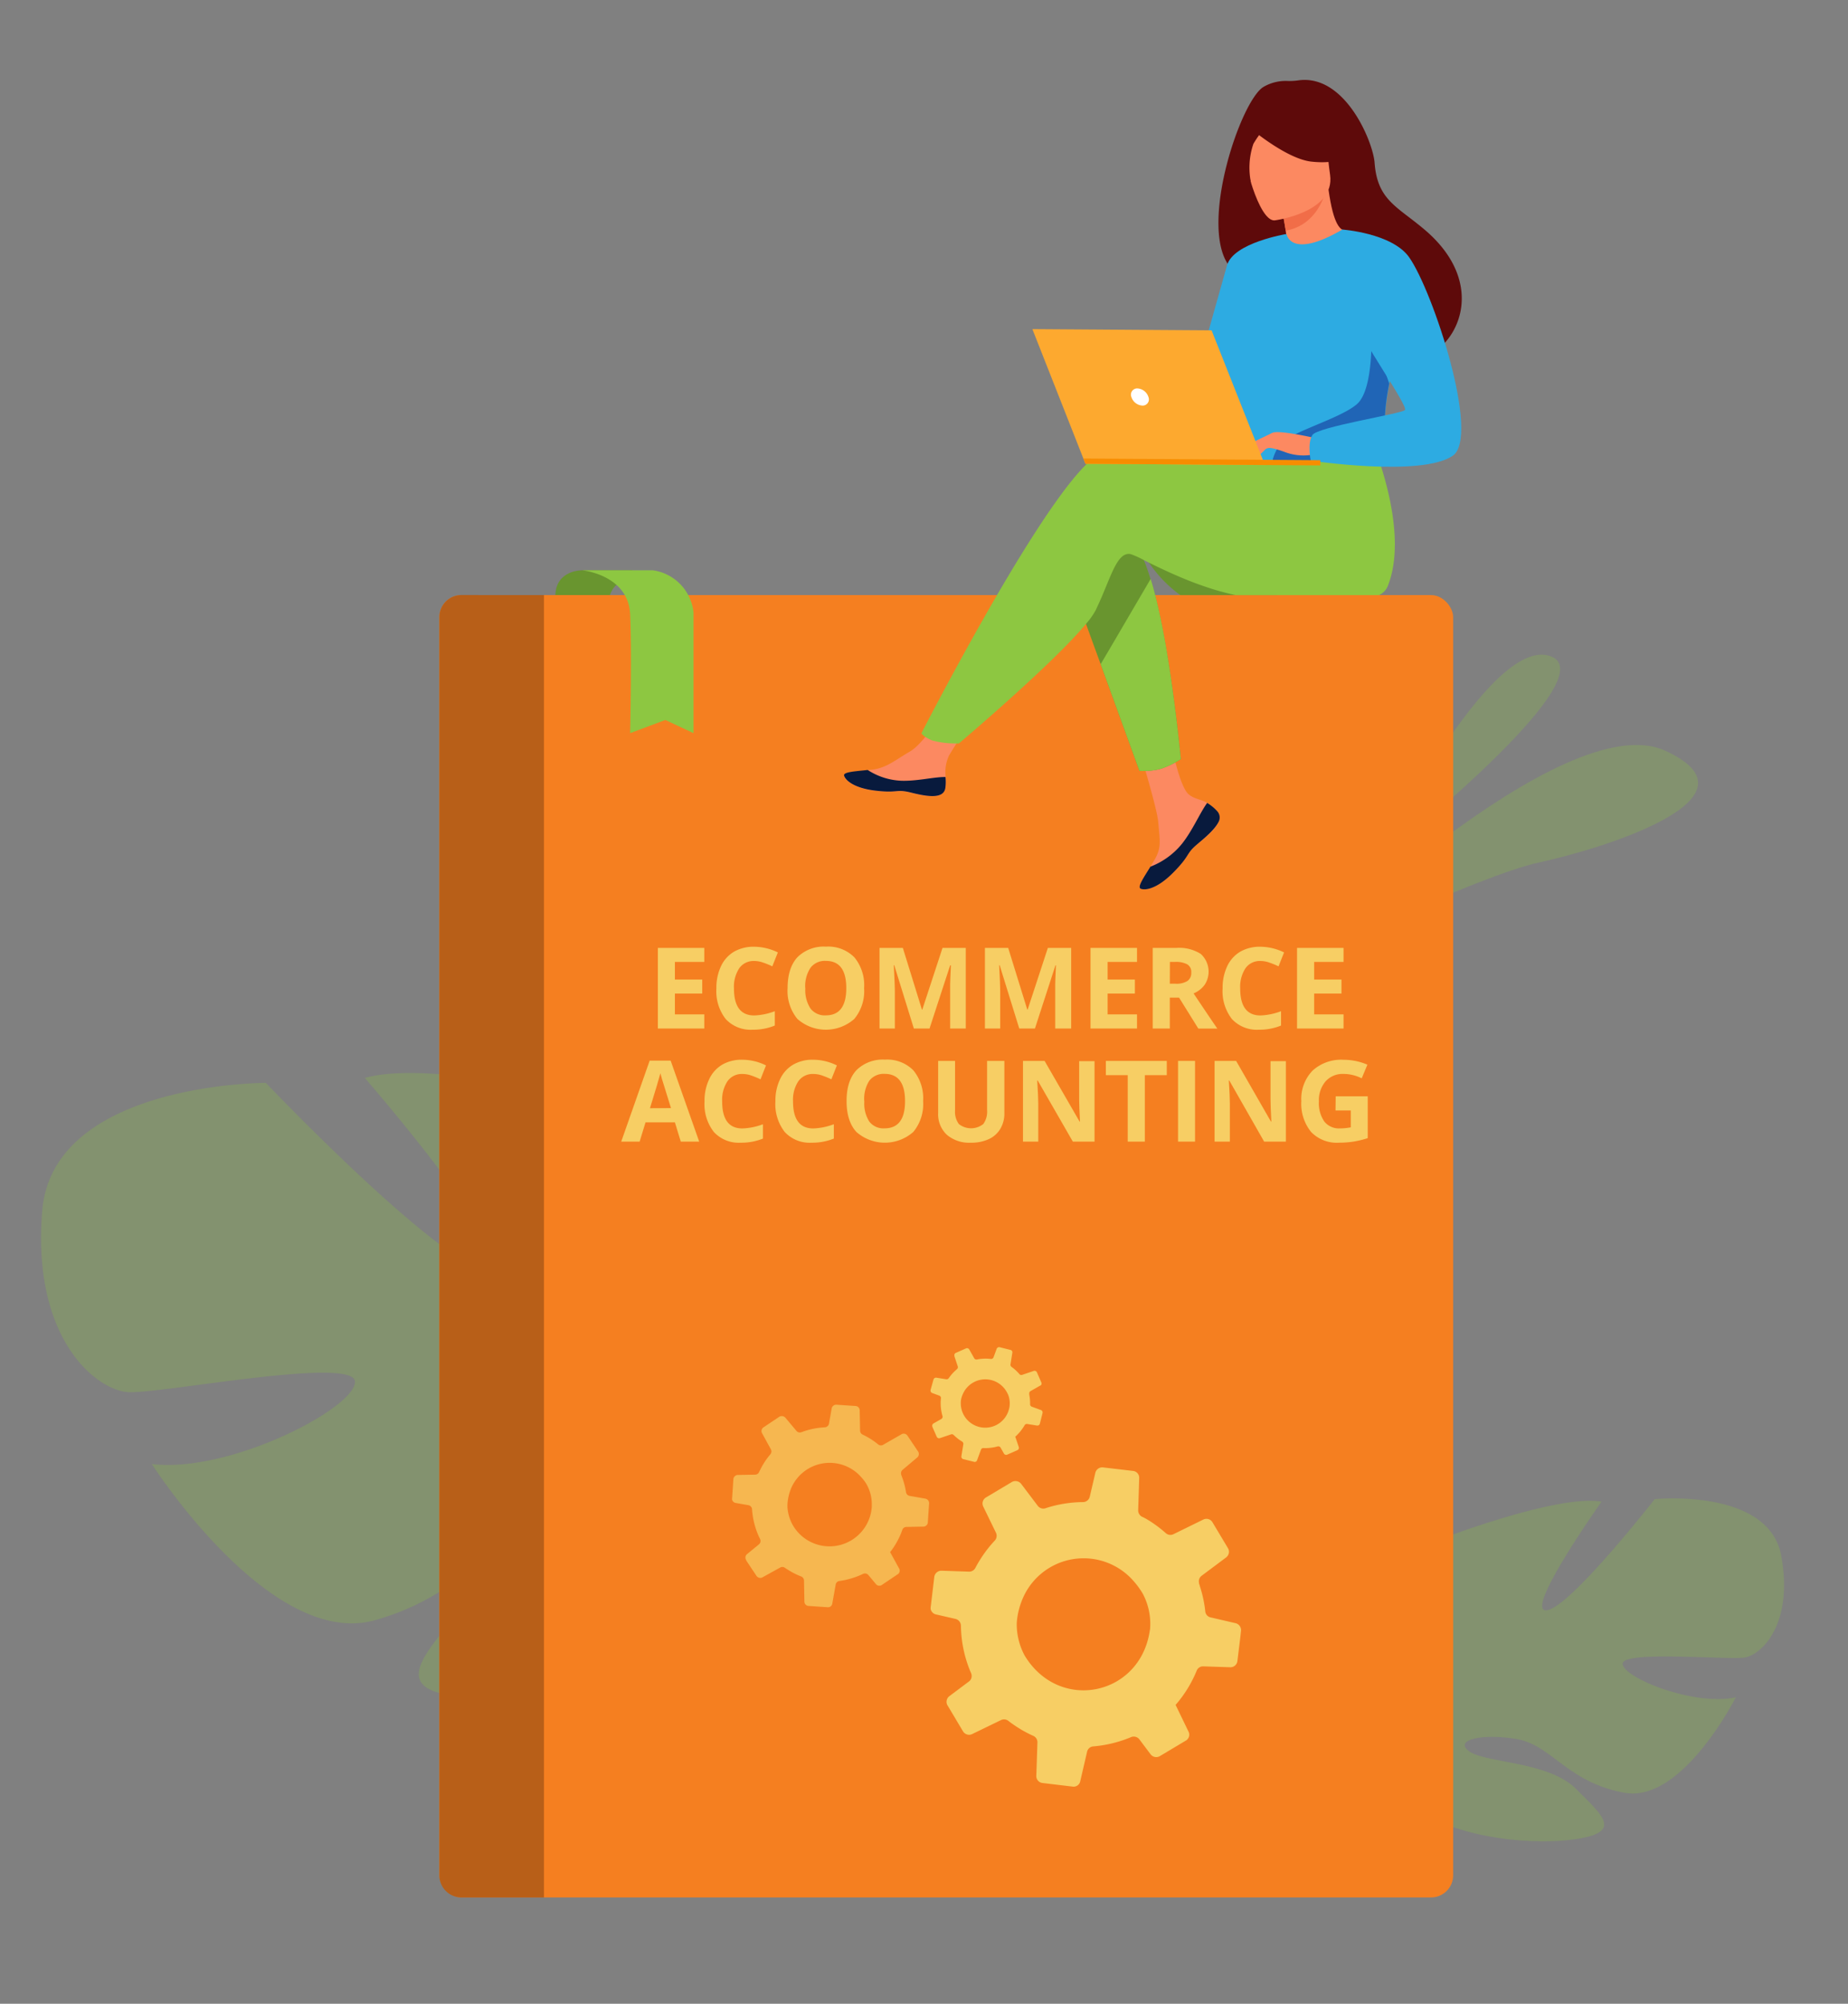 <svg id="Layer_1" data-name="Layer 1" xmlns="http://www.w3.org/2000/svg" viewBox="0 0 377.32 409.12">
  <rect x="0" y="0" width="377.32" height="409.12" fill="#808080" stroke="none"/>
  <defs>
    <style>
      .cls-1, .cls-3 {
        fill: #8cc63f;
      }

      .cls-1, .cls-2 {
        opacity: 0.26;
      }

      .cls-4 {
        fill: #f57f20;
      }

      .cls-5 {
        fill: #b85f18;
      }

      .cls-6 {
        opacity: 0.7;
      }

      .cls-7 {
        fill: #f7ce64;
      }

      .cls-8 {
        fill: #69952f;
      }

      .cls-9 {
        fill: #8dc741;
      }

      .cls-10 {
        fill: #fc8961;
      }

      .cls-11 {
        fill: #081a3d;
      }

      .cls-12 {
        fill: #5e0a0a;
      }

      .cls-13 {
        fill: #f16d48;
      }

      .cls-14 {
        fill: #2dabe2;
      }

      .cls-15 {
        fill: #2065b6;
      }

      .cls-16 {
        fill: #fda92f;
      }

      .cls-17 {
        fill: #f78d00;
      }

      .cls-18 {
        fill: #fff;
      }
    </style>
  </defs>
  <g>
    <path class="cls-1" d="M363.69,317.65c-2.55-13.91-25.85-11.56-25.85-11.56s-17.56,22.5-22.14,22.69S327,306.61,327,306.61c-8.71-1.58-32,7.32-32,7.32s-.9,27.88-5.38,26.94,2.05-24.65,2.05-24.65c-8.71,1.85-17.47,11.1-17.47,11.1-11.26,15.33,9,29,9,29a45.35,45.35,0,0,1-7.39,20.21h0a33,33,0,0,0-3.16,5.28l2.32.2c.24-.61.5-1.19.77-1.75h0v0c.19-.35.46-.84.8-1.44h0c.82-1.33,1.39-2.31,1.75-3h0c2.49-4.18,6-9.59,8.15-10.61A4.34,4.34,0,0,1,286,364c.13.35.27.71.41,1.1,3.26,8.83,23,11.89,34.21,10.55s6.68-4.87,1.15-10.42-18.1-5.26-21.62-7.55,2-3.82,9.35-2.64,10.39,8.85,22.19,11,22.73-19.5,22.73-19.5c-8.43,1.86-22.78-3.89-23.11-6.77s21.46-.79,24.93-1.35S366.24,331.55,363.69,317.65Z"/>
    <path class="cls-1" d="M8.62,247.21c2.17-26.17,45.66-26.12,45.66-26.12S90.87,259.45,99.37,259s-24.88-38.91-24.88-38.91c15.81-4.52,60.46,7.67,60.46,7.67s6.77,51.36,14.89,48.8-8.31-45.18-8.31-45.18c16.43,1.81,34.32,17.31,34.32,17.31,23.62,26.25-11.31,55.22-11.31,55.22s2.73,17.75,17.36,36h0a61.28,61.28,0,0,1,6.82,9.18l-4.25.78c-.55-1.07-1.14-2.1-1.76-3.08,0,0,0,0,0,0l0,0c-.41-.6-1-1.46-1.73-2.5h0c-1.77-2.3-3-4-3.8-5.27h0c-5.36-7.26-57.28,8.09-78.29,7.66s-13.24-7.76-4-19,32.5-13,38.58-17.91-4.45-6.7-17.76-3.18S98,324.7,76.62,330.79,31,298.92,31,298.92c15.92,1.9,41.4-11.38,41.48-16.76s-39.81,2.49-46.32,2.08S6.46,273.37,8.62,247.21Z"/>
    <g class="cls-2">
      <path class="cls-3" d="M281.34,175.72s22.5-45.88,35.09-41.8S281.34,175.72,281.34,175.72Z"/>
      <path class="cls-3" d="M265.16,196.48s53.9-52.83,74.85-43.2-12.77,20-25.63,22.78S265.16,196.48,265.16,196.48Z"/>
    </g>
    <rect class="cls-4" x="89.71" y="121.5" width="206.99" height="265.91" rx="4.51"/>
    <path class="cls-5" d="M111.06,121.5V387.41H94.22a4.51,4.51,0,0,1-4.51-4.51V126a4.51,4.51,0,0,1,4.51-4.51Z"/>
    <g>
      <g class="cls-6">
        <path class="cls-7" d="M189,306l-3.28-.58a.9.9,0,0,1-.73-.74,15.34,15.34,0,0,0-.88-3.27c0-.09-.07-.18-.11-.27l0-.09a.92.92,0,0,1,.29-.95l3-2.53.09-.09a.93.93,0,0,0,.08-1.11l-2.18-3.25a.91.91,0,0,0-1.19-.29L180.3,295a.88.88,0,0,1-1-.09,16.15,16.15,0,0,0-2-1.39c-.38-.22-.77-.42-1.16-.61a.91.91,0,0,1-.53-.82l-.08-4.15a.88.88,0,0,0-.83-.87l-3.89-.26a.93.93,0,0,0-1,.76l-.55,3.1a.91.91,0,0,1-.84.75,16.11,16.11,0,0,0-4.8,1,.9.9,0,0,1-1-.26l-2.27-2.71a1,1,0,0,0-1.24-.18l-3.24,2.17a.9.9,0,0,0-.28,1.18l.09.16,1.72,3.14a.91.91,0,0,1-.1,1h0a15.81,15.81,0,0,0-1.62,2.3c-.25.44-.48.89-.69,1.34a.9.9,0,0,1-.8.53l-3.54.06a.93.93,0,0,0-.91.87l-.26,3.88a1.12,1.12,0,0,0,0,.32.91.91,0,0,0,.71.64l2.61.46a.93.93,0,0,1,.7.58,1,1,0,0,1,.05.25,16,16,0,0,0,1.63,6.06.9.9,0,0,1-.11,1l-.11.11-2.44,2a.91.91,0,0,0-.17,1.2l0,.07,2.11,3.17a.93.93,0,0,0,1.22.29l3.62-2a.88.88,0,0,1,.95.05c.36.25.74.48,1.12.71a15.3,15.3,0,0,0,2.2,1.06.91.91,0,0,1,.59.83l.08,4.32a.88.88,0,0,0,.83.87l3.94.27a.87.87,0,0,0,.92-.72l.7-3.91a.87.87,0,0,1,.76-.73,16.28,16.28,0,0,0,4.82-1.45.92.92,0,0,1,1.09.23l1.55,1.86a.91.91,0,0,0,1.2.17l3.25-2.19a.65.65,0,0,0,.18-.15.87.87,0,0,0,.11-1l-1.48-2.7-.37-.66a14.63,14.63,0,0,0,1.25-1.85,15.72,15.72,0,0,0,1.25-2.71.88.88,0,0,1,.82-.59l3.48-.06a.92.92,0,0,0,.9-.85l.2-3,.06-.86A.94.94,0,0,0,189,306Zm-11,1.19,0,.42a8.65,8.65,0,0,1-16,4,8.52,8.52,0,0,1-1.21-3.75,5.83,5.83,0,0,1,0-.83,10,10,0,0,1,.78-3.25,8.56,8.56,0,0,1,14-2.48,10.18,10.18,0,0,1,1.24,1.54A8.29,8.29,0,0,1,178,307.23Z"/>
      </g>
      <path class="cls-7" d="M212.47,287.87l-1.8-.66a.54.54,0,0,1-.35-.5,8.53,8.53,0,0,0-.17-1.95l0-.16s0,0,0-.06a.52.52,0,0,1,.26-.51l2-1.14.06,0a.52.52,0,0,0,.15-.62l-.9-2.07a.53.53,0,0,0-.66-.29l-2.36.8a.52.52,0,0,1-.56-.15,8.61,8.61,0,0,0-1-1,6.9,6.9,0,0,0-.6-.47.53.53,0,0,1-.22-.52l.38-2.38a.5.5,0,0,0-.38-.57l-2.2-.55a.54.54,0,0,0-.63.34l-.63,1.71a.53.53,0,0,1-.56.34,9.27,9.27,0,0,0-2.83.11.53.53,0,0,1-.56-.25l-1-1.78a.53.53,0,0,0-.68-.23l-2.06.91a.52.52,0,0,0-.29.64l0,.1.67,2a.55.55,0,0,1-.16.59h0a10.3,10.3,0,0,0-1.15,1.14c-.19.23-.36.46-.53.7a.53.53,0,0,1-.51.22l-2-.32a.54.54,0,0,0-.61.4L190,283.8a.41.41,0,0,0,0,.19.52.52,0,0,0,.34.43l1.44.53a.55.55,0,0,1,.34.4.75.75,0,0,1,0,.15,9.21,9.21,0,0,0,.32,3.62.51.51,0,0,1-.17.54l-.07.06-1.6.91a.54.54,0,0,0-.22.67l0,.05.88,2a.53.53,0,0,0,.66.28l2.27-.77a.52.52,0,0,1,.53.13c.18.18.37.35.57.52a8.07,8.07,0,0,0,1.15.82.56.56,0,0,1,.25.54l-.4,2.47a.53.53,0,0,0,.39.58l2.22.55a.49.49,0,0,0,.59-.31l.8-2.16a.5.5,0,0,1,.51-.34,9.12,9.12,0,0,0,2.89-.34.55.55,0,0,1,.6.24l.69,1.22a.53.53,0,0,0,.67.22l2.08-.91a.41.41,0,0,0,.11-.07.52.52,0,0,0,.17-.57l-.57-1.69-.15-.42a8.91,8.91,0,0,0,.91-.93,9.61,9.61,0,0,0,1-1.41.52.52,0,0,1,.53-.26l2,.32a.52.52,0,0,0,.59-.39l.43-1.7.12-.49A.54.54,0,0,0,212.47,287.87Zm-6.39-.44-.06.24a5,5,0,0,1-9.52.64,5.1,5.1,0,0,1-.31-2.27,3.43,3.43,0,0,1,.08-.48,5.54,5.54,0,0,1,.78-1.76,5,5,0,0,1,8.25,0,6.08,6.08,0,0,1,.55,1A4.78,4.78,0,0,1,206.08,287.43Z"/>
      <path class="cls-7" d="M252.3,331.42l-5.12-1.19a1.39,1.39,0,0,1-1.09-1.22,25.14,25.14,0,0,0-1.13-5.23c0-.15-.09-.29-.14-.43a.83.83,0,0,1,0-.15,1.41,1.41,0,0,1,.54-1.48l5-3.74a.67.67,0,0,0,.15-.14,1.42,1.42,0,0,0,.22-1.73l-3.17-5.3a1.43,1.43,0,0,0-1.86-.56l-6.12,3a1.39,1.39,0,0,1-1.56-.23,26,26,0,0,0-3.08-2.35c-.59-.38-1.18-.73-1.79-1a1.47,1.47,0,0,1-.76-1.34l.21-6.56a1.4,1.4,0,0,0-1.23-1.44l-6.13-.72a1.45,1.45,0,0,0-1.6,1.12l-1.13,4.84a1.43,1.43,0,0,1-1.37,1.12,25.18,25.18,0,0,0-7.66,1.25,1.42,1.42,0,0,1-1.6-.5l-3.37-4.46a1.48,1.48,0,0,0-1.93-.38l-5.28,3.15a1.43,1.43,0,0,0-.55,1.84l.12.25,2.48,5.1a1.45,1.45,0,0,1-.26,1.63h0a24.9,24.9,0,0,0-2.73,3.49c-.44.67-.84,1.36-1.21,2.06a1.41,1.41,0,0,1-1.31.77l-5.57-.19a1.46,1.46,0,0,0-1.51,1.29l-.73,6.1a1.67,1.67,0,0,0,0,.5A1.46,1.46,0,0,0,191,329.6l4.09.94a1.46,1.46,0,0,1,1.05,1,1.76,1.76,0,0,1,.06.4,25.09,25.09,0,0,0,2.08,9.69,1.44,1.44,0,0,1-.26,1.53l-.19.16-4,3a1.44,1.44,0,0,0-.37,1.88l.08.12,3.08,5.17a1.45,1.45,0,0,0,1.88.56l5.88-2.85a1.41,1.41,0,0,1,1.5.16c.54.42,1.11.82,1.71,1.21a24.09,24.09,0,0,0,3.37,1.84,1.44,1.44,0,0,1,.86,1.37l-.23,6.81a1.41,1.41,0,0,0,1.25,1.45l6.19.74a1.38,1.38,0,0,0,1.51-1l1.42-6.12a1.39,1.39,0,0,1,1.27-1.09,25.33,25.33,0,0,0,7.72-1.9,1.45,1.45,0,0,1,1.69.47l2.29,3.05a1.46,1.46,0,0,0,1.88.37l5.32-3.18a.92.92,0,0,0,.29-.23,1.38,1.38,0,0,0,.25-1.59l-2.12-4.39-.52-1.07a25.09,25.09,0,0,0,4.31-7,1.38,1.38,0,0,1,1.34-.87l5.49.18a1.43,1.43,0,0,0,1.48-1.27l.58-4.73.15-1.36A1.46,1.46,0,0,0,252.3,331.42Zm-17.47,1c0,.22-.06.43-.09.65-2.05,13.23-18.51,16.57-25.53,4.95a13.58,13.58,0,0,1-1.61-6,8,8,0,0,1,.06-1.32,15.51,15.51,0,0,1,1.49-5.05,13.52,13.52,0,0,1,22.36-2.77,16.24,16.24,0,0,1,1.83,2.53A13.1,13.1,0,0,1,234.83,332.4Z"/>
    </g>
    <path class="cls-8" d="M118.87,116.44s-5.3-.12-5.48,5.06h11.14s1.17-3.86,4.58-2.53v-2.54Z"/>
    <path class="cls-9" d="M118.87,116.44s9.43.89,9.79,9,0,24.25,0,24.25l7.19-2.69,5.75,2.69V125.06a9.71,9.71,0,0,0-8.27-8.62Z"/>
    <path class="cls-8" d="M260.79,121.51H241a26.44,26.44,0,0,1-6.43-6.67c-.47-.69-.94-1.43-1.39-2.24C230.58,108.1,254.14,118.5,260.79,121.51Z"/>
    <path class="cls-10" d="M248.56,165.66a1.89,1.89,0,0,1,.32,2h0c-.5,1.36-2.13,2.86-4,4.36l-.64.53-.15.13-.11.1c-1.77,1.6-1.11,2-4.29,5.24-3.62,3.72-6.1,3.77-6.8,3.42s.63-2.27,2-4.49l.2-.33.54-.89c1.59-2.67,1.19-3.93.85-7.93-.28-3.25-4.92-18.18-4.92-18.18l6.9-1.14s2,11.88,4.26,13.72c1.22,1,2.59,1,3.76,1.73l.24.16A8.93,8.93,0,0,1,248.56,165.66Z"/>
    <path class="cls-11" d="M248.56,165.66a1.89,1.89,0,0,1,.32,2h0c-.61,1.35-2.2,2.85-4,4.34l-.64.55-.15.13-.11.1c-1.77,1.6-1.11,2-4.29,5.24-3.62,3.72-6.1,3.77-6.8,3.42s.63-2.27,2-4.49a15.38,15.38,0,0,0,6.45-4.68c2.18-2.75,3.65-6.29,5.14-8.34l.24.16A8.93,8.93,0,0,1,248.56,165.66Z"/>
    <path class="cls-10" d="M193,161c-.44,2.13-3.47,1.75-6.86.9s-2.58.14-7.4-.43-6.26-2.38-6.41-3.1,2.26-.84,4.82-1.12l1-.11c2.88-.34,5-2.19,7.64-3.7s6.24-7.3,6.24-7.3l6.61.57s-3.51,5.24-4.86,7.53a8,8,0,0,0-.68,4.5A9,9,0,0,1,193,161Z"/>
    <path class="cls-11" d="M186.15,161.86c-3.38-.85-2.58.14-7.4-.43s-6.26-2.38-6.41-3.1,2.26-.84,4.82-1.12l0,0a13.65,13.65,0,0,0,6.89,2.2c3.27.1,6.75-.81,9-.76A9,9,0,0,1,193,161C192.57,163.09,189.54,162.71,186.15,161.86Z"/>
    <path class="cls-8" d="M241.09,155s-.46.3-1.15.68a15.69,15.69,0,0,1-3,1.31,12.15,12.15,0,0,1-3.11.4,10.89,10.89,0,0,1-1.18,0l-7.92-21.78-1.44-3.94-1.52-4.19-.53-1.46-2.58-7.09s6.31-16.16,12.73-8.46a15.58,15.58,0,0,1,2.2,4c.47,1.15.92,2.44,1.34,3.83.32,1,.63,2.16.93,3.31.8,3.14,1.5,6.6,2.12,10.08C240,143.21,241.09,155,241.09,155Z"/>
    <path class="cls-9" d="M283.38,119.59a3.45,3.45,0,0,1-1.83,1.92H252.32c-7-1.45-13.76-4.67-17.8-6.67l-.94-.47a19.2,19.2,0,0,0-2.71-1.23c-2.44-.51-3.7,3.47-5.77,8.37-.42,1-.88,2-1.38,3.07a15.23,15.23,0,0,1-2,2.82c-.17.21-.34.42-.53.63-7.11,8.3-25.4,23.76-25.4,23.76h-.56a18.34,18.34,0,0,1-4.81-.58,7.1,7.1,0,0,1-1.56-.81,3.29,3.29,0,0,1-.74-.66s21.89-42.81,33.23-54.47h0l.48-.49a9.14,9.14,0,0,1,3.25-2.29c3.87-1.22,28.85.14,28.85.14l.8-1.3,1.33-.09.23,0,1.12-.08h0L259,91l2.29-.16,6.17-.44,1-.07,11.42-.81s.52,1.17,1.22,3.12c.28.76.58,1.63.89,2.6C284,101.64,286.37,112,283.38,119.59Z"/>
    <path class="cls-12" d="M291,47c-5.71-4.87-9.78-6.08-10.34-13.79-.31-4.18-5.93-18-15.43-16.82a12.89,12.89,0,0,1-2.4.14A9,9,0,0,0,258,17.73c-4.58,2.68-13,27.45-7.32,36.16a6.3,6.3,0,0,0,4.53,2.91l.73.42h0l3.34,1.87c6.72,3.79,15.5,8.79,20,11.32h0l.76.43,1.31.73h0c.53.29.84.45.86.45a18.88,18.88,0,0,0,2.79.78h0c2.27.48,5.43.74,7.64-.71A12,12,0,0,0,295,70C299.61,64.9,300.81,55.4,291,47Z"/>
    <path class="cls-10" d="M262.67,52.67s4.38,1.57,7.35.28c2.8-1.21,4.94-5.78,4.9-5.79-1.26-.06-2.65-1.18-3.67-8.46l-.54.19-9.1,3.2s.64,2.92,1,5.69C263,50.11,263.17,52.35,262.67,52.67Z"/>
    <path class="cls-13" d="M261.61,42.09s.39,2,.92,5c5.23-.91,7.43-5.36,8.18-8.17Z"/>
    <path class="cls-10" d="M260.24,45s12.43-1.58,11.33-9.31-.25-13.13-8.23-12.45-9.1,3.85-9.36,6.52S257,45.18,260.24,45Z"/>
    <path class="cls-12" d="M254.46,25.5s7.9,6.91,13.31,7.5,7.46-1.13,7.46-1.13a21.15,21.15,0,0,1-5.06-6.95,3.78,3.78,0,0,0-3.11-2.27C263.2,22.29,255.88,22.09,254.46,25.5Z"/>
    <path class="cls-12" d="M259.44,24.92a19.66,19.66,0,0,0-3.53,4.46,15.06,15.06,0,0,0-.47,8s-4.08-8.09-1.71-12C256.25,21.25,259.44,24.92,259.44,24.92Z"/>
    <path class="cls-14" d="M252.08,70.89c.2,25.15,0,19.89,2.7,22.3.66.58,2.52.93,5,1.11,7.71.57,21.27-.61,21.79-2,1.81-4.92.57-6.46,2.11-14,.16-.8.36-1.67.59-2.62,1.27-5.17,2.49-6.93-1.84-15.29-3.93-7.57-8-13.72-8.39-13.5-10.55,6.16-11.36.91-11.36.91S252,58.63,252.08,70.89Z"/>
    <path class="cls-9" d="M241.09,155s-.46.3-1.15.68a15.69,15.69,0,0,1-3,1.31,12.15,12.15,0,0,1-3.11.4,10.89,10.89,0,0,1-1.18,0l-7.92-21.78,2.32-3.94L233,121.51l1.94-3.31c.32,1,.63,2.16.93,3.31.8,3.14,1.5,6.6,2.12,10.08C240,143.21,241.09,155,241.09,155Z"/>
    <path class="cls-14" d="M262.65,47.78s-10.82,1.76-12.12,6.4l-9,31.94s5.49,1,8-1.5,9-23.47,9-23.47Z"/>
    <path class="cls-15" d="M259.75,94.3c7.71.57,21.27-.61,21.79-2,1.81-4.92.57-6.46,2.11-14L280,67.78s.54,11.66-2.92,14.71S263,88.31,261.27,90.86A9.25,9.25,0,0,0,259.75,94.3Z"/>
    <path class="cls-10" d="M268.62,89.46s-7.6-1.75-8.83-1.08-4.25,3.1-4.63,4,2.74-.63,3.75-.89c.66-.17,2.38.44,3.23.73a10.73,10.73,0,0,0,5.78.62Z"/>
    <path class="cls-14" d="M274,46.86s10.21.71,13.71,5.66c4.93,7,14.59,36.63,8.91,40.53-6.41,4.4-29,1-29,1s-.73-3.52.33-5.22,18.1-4.32,18.9-5.1-9.72-15.4-9.7-17.75S274,46.86,274,46.86Z"/>
    <path class="cls-10" d="M259.41,90.49a14.8,14.8,0,0,1-2.13,2.29,1.6,1.6,0,0,1-.86.18L257.5,91Z"/>
    <path class="cls-10" d="M259.79,88.38l-4.65,2.22a.85.85,0,0,0,.77.3,10.81,10.81,0,0,0,2-.54Z"/>
    <g>
      <g>
        <polygon class="cls-16" points="258.27 94.95 221.62 94.69 210.79 67.2 247.38 67.45 258.27 94.95"/>
        <polygon class="cls-17" points="221.19 93.62 269.59 93.96 269.58 95.03 221.62 94.69 221.19 93.62"/>
      </g>
      <path class="cls-18" d="M231,81.05a1.27,1.27,0,0,1,1.25-1.74,2.51,2.51,0,0,1,2.24,1.76,1.27,1.27,0,0,1-1.26,1.74A2.51,2.51,0,0,1,231,81.05Z"/>
    </g>
    <g>
      <path class="cls-7" d="M143.8,210h-9.48V193.54h9.48v2.86h-6V200h5.58v2.86h-5.58v4.25h6Z"/>
      <path class="cls-7" d="M154,196.21a3.56,3.56,0,0,0-3.06,1.48,6.9,6.9,0,0,0-1.08,4.13q0,5.51,4.14,5.51a13.09,13.09,0,0,0,4.2-.87v2.93a11.54,11.54,0,0,1-4.53.85,6.92,6.92,0,0,1-5.5-2.18,9.24,9.24,0,0,1-1.9-6.26,10.28,10.28,0,0,1,.93-4.5,6.75,6.75,0,0,1,2.69-3,8,8,0,0,1,4.11-1,11.18,11.18,0,0,1,4.82,1.16l-1.13,2.84a18.18,18.18,0,0,0-1.86-.76A5.45,5.45,0,0,0,154,196.21Z"/>
      <path class="cls-7" d="M176.43,201.75a8.91,8.91,0,0,1-2,6.29,8.77,8.77,0,0,1-11.62,0,9,9,0,0,1-2-6.31c0-2.74.68-4.84,2-6.28a7.6,7.6,0,0,1,5.83-2.17,7.5,7.5,0,0,1,5.81,2.19A8.94,8.94,0,0,1,176.43,201.75Zm-12,0a6.88,6.88,0,0,0,1.05,4.16,3.67,3.67,0,0,0,3.13,1.4q4.18,0,4.18-5.56t-4.16-5.56a3.67,3.67,0,0,0-3.14,1.4A6.8,6.8,0,0,0,164.41,201.75Z"/>
      <path class="cls-7" d="M186.59,210l-4-12.92h-.1c.14,2.63.22,4.38.22,5.26V210h-3.13V193.54h4.76l3.9,12.6h.07l4.13-12.6h4.75V210H194v-7.79c0-.37,0-.8,0-1.28s.06-1.76.15-3.83H194L189.79,210Z"/>
      <path class="cls-7" d="M208.11,210l-4-12.92h-.1c.14,2.63.21,4.38.21,5.26V210h-3.12V193.54h4.75l3.9,12.6h.07l4.13-12.6h4.76V210h-3.26v-7.79c0-.37,0-.8,0-1.28s.06-1.76.15-3.83h-.1L211.31,210Z"/>
      <path class="cls-7" d="M232.15,210h-9.49V193.54h9.49v2.86h-6V200h5.57v2.86h-5.57v4.25h6Z"/>
      <path class="cls-7" d="M238.85,203.69V210h-3.49V193.54h4.8a8.28,8.28,0,0,1,5,1.22,4.88,4.88,0,0,1,.81,6.3,5.3,5.3,0,0,1-2.27,1.77q3.72,5.56,4.85,7.18h-3.88l-3.93-6.32Zm0-2.84H240a4.27,4.27,0,0,0,2.44-.55,2,2,0,0,0,.79-1.74,1.79,1.79,0,0,0-.81-1.66,4.84,4.84,0,0,0-2.49-.5h-1.06Z"/>
      <path class="cls-7" d="M257.36,196.21a3.56,3.56,0,0,0-3.06,1.48,6.9,6.9,0,0,0-1.08,4.13q0,5.51,4.14,5.51a13.09,13.09,0,0,0,4.2-.87v2.93a11.54,11.54,0,0,1-4.53.85,6.92,6.92,0,0,1-5.5-2.18,9.24,9.24,0,0,1-1.9-6.26,10.28,10.28,0,0,1,.93-4.5,6.75,6.75,0,0,1,2.69-3,8,8,0,0,1,4.11-1,11.18,11.18,0,0,1,4.82,1.16l-1.13,2.84a18.18,18.18,0,0,0-1.86-.76A5.45,5.45,0,0,0,257.36,196.21Z"/>
      <path class="cls-7" d="M274.32,210h-9.49V193.54h9.49v2.86h-6V200h5.58v2.86h-5.58v4.25h6Z"/>
      <path class="cls-7" d="M139,233.09l-1.2-3.93h-6l-1.2,3.93h-3.76l5.81-16.54h4.28l5.83,16.54Zm-2-6.85c-1.1-3.56-1.73-5.57-1.86-6s-.24-.84-.3-1.11q-.37,1.44-2.13,7.14Z"/>
      <path class="cls-7" d="M151.58,219.28a3.56,3.56,0,0,0-3.05,1.49,6.86,6.86,0,0,0-1.08,4.12c0,3.68,1.37,5.51,4.13,5.51a13.21,13.21,0,0,0,4.2-.86v2.93a11.72,11.72,0,0,1-4.53.84,6.9,6.9,0,0,1-5.49-2.18,9.23,9.23,0,0,1-1.91-6.26,10.14,10.14,0,0,1,.94-4.5,6.77,6.77,0,0,1,2.68-3,7.94,7.94,0,0,1,4.11-1,11,11,0,0,1,4.82,1.16l-1.12,2.84a18.29,18.29,0,0,0-1.86-.77A5.55,5.55,0,0,0,151.58,219.28Z"/>
      <path class="cls-7" d="M166.05,219.28a3.56,3.56,0,0,0-3.05,1.49,6.86,6.86,0,0,0-1.08,4.12c0,3.68,1.38,5.51,4.13,5.51a13.21,13.21,0,0,0,4.2-.86v2.93a11.7,11.7,0,0,1-4.52.84,6.92,6.92,0,0,1-5.5-2.18,9.23,9.23,0,0,1-1.91-6.26,10.14,10.14,0,0,1,.94-4.5,6.73,6.73,0,0,1,2.69-3,7.88,7.88,0,0,1,4.1-1,11,11,0,0,1,4.82,1.16l-1.12,2.84a18.29,18.29,0,0,0-1.86-.77A5.51,5.51,0,0,0,166.05,219.28Z"/>
      <path class="cls-7" d="M188.48,224.83a8.93,8.93,0,0,1-2,6.28,8.79,8.79,0,0,1-11.63,0q-2-2.19-2-6.31c0-2.74.67-4.83,2-6.28a7.62,7.62,0,0,1,5.83-2.17,7.5,7.5,0,0,1,5.81,2.19A9,9,0,0,1,188.48,224.83Zm-12,0a6.84,6.84,0,0,0,1,4.15,3.63,3.63,0,0,0,3.13,1.4c2.78,0,4.18-1.85,4.18-5.55s-1.39-5.57-4.16-5.57a3.69,3.69,0,0,0-3.14,1.4A6.86,6.86,0,0,0,176.46,224.83Z"/>
      <path class="cls-7" d="M205.07,216.61v10.66a6.1,6.1,0,0,1-.82,3.2,5.28,5.28,0,0,1-2.36,2.11,8.4,8.4,0,0,1-3.65.73,7,7,0,0,1-4.93-1.63,5.73,5.73,0,0,1-1.76-4.45V216.61H195V226.7a4.21,4.21,0,0,0,.77,2.79,4,4,0,0,0,5,0,4.29,4.29,0,0,0,.77-2.81V216.61Z"/>
      <path class="cls-7" d="M223.48,233.09h-4.43l-7.17-12.47h-.1c.14,2.21.21,3.77.21,4.71v7.76h-3.12V216.61h4.41L220.43,229h.08c-.11-2.14-.17-3.65-.17-4.54v-7.8h3.14Z"/>
      <path class="cls-7" d="M233.75,233.09h-3.49V219.52h-4.47v-2.91h12.44v2.91h-4.48Z"/>
      <path class="cls-7" d="M240.53,233.09V216.61H244v16.48Z"/>
      <path class="cls-7" d="M262.55,233.09h-4.44L251,220.62h-.1c.14,2.21.21,3.77.21,4.71v7.76h-3.12V216.61h4.4L259.5,229h.08c-.11-2.14-.17-3.65-.17-4.54v-7.8h3.14Z"/>
      <path class="cls-7" d="M272.72,223.84h6.54v8.54a19.06,19.06,0,0,1-3,.72,19.26,19.26,0,0,1-2.86.21,7.26,7.26,0,0,1-5.7-2.19,9.12,9.12,0,0,1-2-6.29,8.31,8.31,0,0,1,2.28-6.22,8.64,8.64,0,0,1,6.32-2.23,12.34,12.34,0,0,1,4.89,1l-1.16,2.79a8.28,8.28,0,0,0-3.75-.9,4.65,4.65,0,0,0-3.63,1.52,5.91,5.91,0,0,0-1.36,4.09,6.59,6.59,0,0,0,1.1,4.1,3.79,3.79,0,0,0,3.19,1.41,11.29,11.29,0,0,0,2.22-.22v-3.44h-3.12Z"/>
    </g>
  </g>
</svg>

